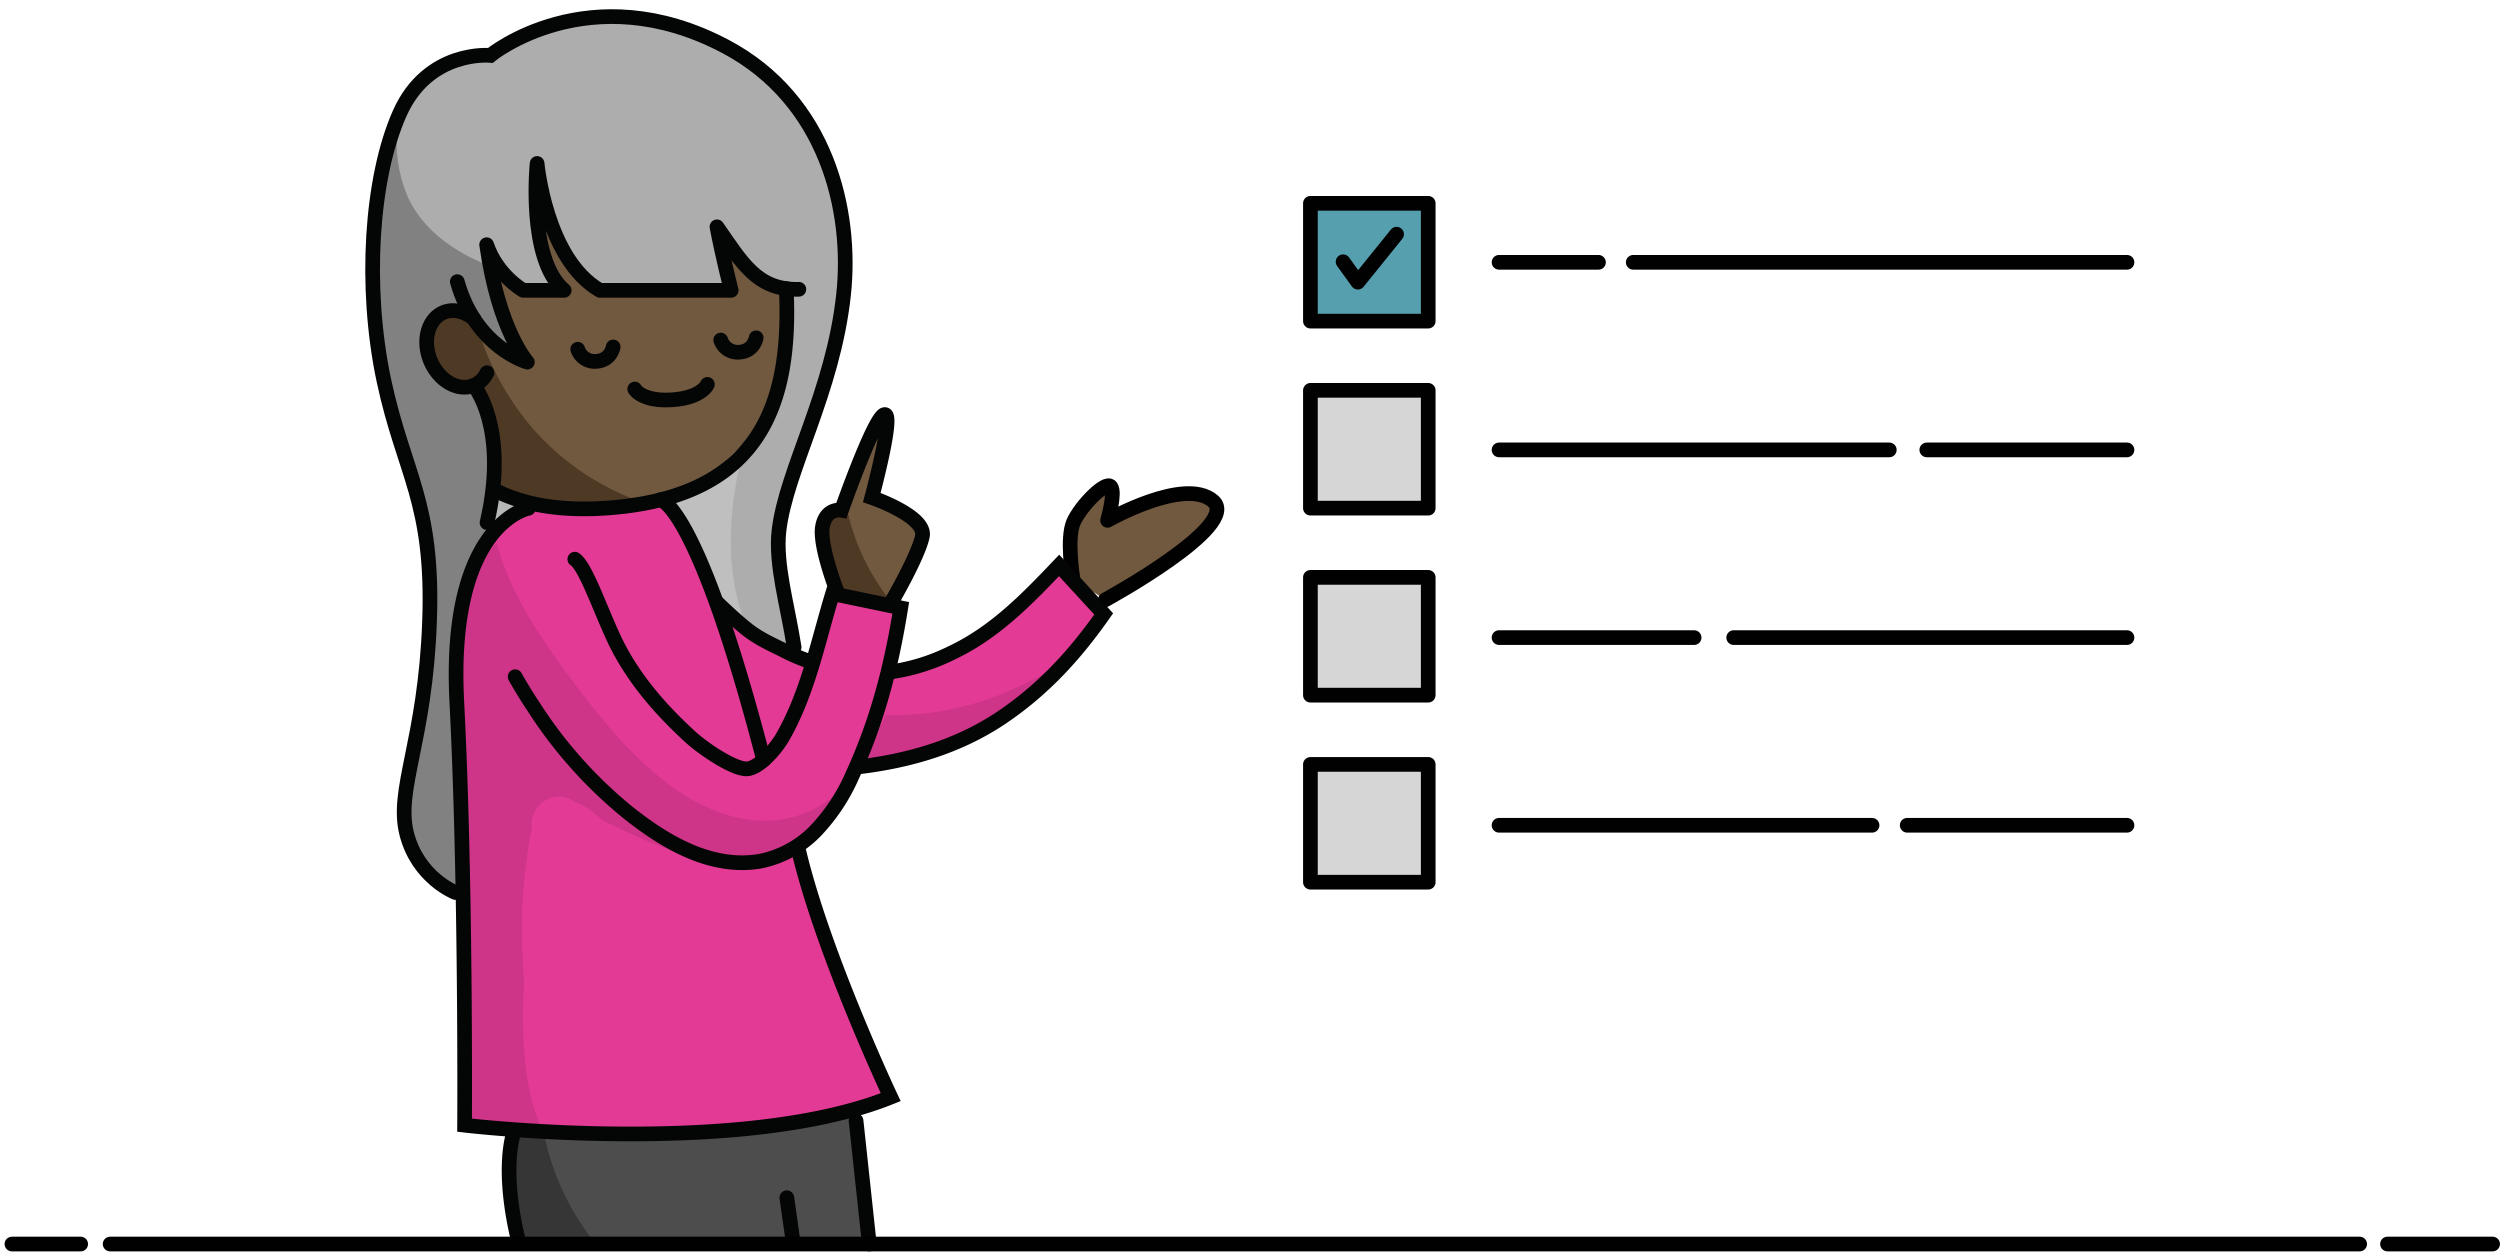 <svg fill="none" viewBox="0 0 264 133" xmlns="http://www.w3.org/2000/svg"><path d="m113.3 61.1s-.7-4.26.07-5.98 3.4-4.38 3.93-3.73c.52.66-.34 3.56-.34 3.56s8.14-4.63 11.14-2.04-11.38 10.43-11.38 10.43" fill="#715940"/><path d="m113.3 61.1s-.7-4.26.07-5.98 3.4-4.38 3.93-3.73c.52.66-.34 3.56-.34 3.56s8.14-4.63 11.14-2.04-11.38 10.43-11.38 10.43" stroke="#010101" stroke-linecap="round" stroke-linejoin="round" stroke-width="1.55"/><path d="m88.24 62.05-1.43-7.98 2.05-.19 2.23-7.12 2.59-2.4-1.68 8.08 5.02 2.96-.07 2.62-2.82 5.57" fill="#715940"/><path d="m89.24 52.67-.38 1.21-2.05.19 1.43 7.98 5.89 1.54v-.01a23.34 23.34 0 0 1 -4.89-10.91z" fill="#4e3925"/><path d="m90.4 116.59 1.4 14.78-37.05-.32-.99-7.07.45-4.22h20.55z" fill="#4e4d4e"/><path d="m57.45 119.76h-3.24l-.45 4.22 1 7.07 7.96.07a27.36 27.36 0 0 1 -5.27-11.36z" fill="#353635"/><path d="m55.47 53.77-5.12 5.28-2.35 7.68.75 21.23.3 30.86 25.23.94 19.77-3.9-6.21-14.89-3.46-11.78 4.45-3.82 1.77-4.37 5.2-.74 8.48-3.55 11.04-10.18.72-2.58-4.2-4.23-7.03 6.6-9.1 4.35-1.78.31 1.18-5.95-2.84-1.43-4.51-.38-2.16 6.67-6.77-3.58-3.65-2.71-3.7-9.04-1.75-1.77z" fill="#e33b95"/><path d="m106.78 72.86a30.24 30.24 0 0 1 -13.24 2.64 23.45 23.45 0 0 1 -1.89 3.4 5.8 5.8 0 0 1 -.7 1.76c-2.7 4.5-7.37 6.76-12.57 5.78-7.59-1.42-13.46-8.62-17.84-14.43-3.12-4.13-6.73-9.34-8.08-14.7l-1.68 1.74-2.33 7.68.75 21.23.3 30.86 7.65.28c-1.7-3.94-1.97-8.5-1.9-12.71 0-.91.05-1.82.1-2.72-.12-1.3-.16-2.59-.2-3.84a53.5 53.5 0 0 1 1.05-12.52c-.45-2.07 2.32-4.22 4.43-2.65a6.28 6.28 0 0 1 1.59.82c.5.34.97.75 1.43 1.17 3.34 1.57 6.64 3.19 10.22 4.13a44.3 44.3 0 0 0 11.03-1.37l-.07-.23 3.32-2.84a4.48 4.48 0 0 1 2.18-3.58l.72-1.77 5.2-.74 8.48-3.55 6.91-6.38c-1.57.95-3.19 1.8-4.86 2.54z" fill="#ce3488"/><path d="m50.03 48.7 5.44 5.07-5.44 3.76" fill="#b6b7b7"/><path d="m43.96 25.83v15.59l6.07 7.28 2.2 3.05 5.92 1.76 10-.73 6.12-1.9 6.37-5.97 2.45-7.6.64-6.46-4.74-2.5-2.88-3.81-23.2-12.34z" fill="#715940"/><path d="m56.27 45.26a29.33 29.33 0 0 1 -6.83-15.3 80.5 80.5 0 0 1 -.58-11.6l-4.9 7.47v15.59l6.07 7.28 2.2 3.05 5.92 1.76 9.1-.67a27.51 27.51 0 0 1 -10.98-7.58z" fill="#4e3925"/><path d="m51.11 5.83-3.1.58-4.55 3.38-2.71 6.47-1.34 9.4.5 10.98 4.05 15.42 1.4 13.56-.75 8.32-1.63 8.82-.03 5.3 2.1 3.95 3.84 2.24-.6-26.47 1.2-6.53 2.37-4.7.37-4.8-.38-6.57-1.82-4.48-2.3-.11-2.27-2.51-.25-3.1 1.64-1.99 1.94-.02 3.41 3.21 2.88 1.22-2.05-4.43-1.22-4.63 3.44 2.32h4.34l-2.56-5.33-.37-2.99 3.9 5.77 2.8 2.55h13.84l-1.1-6.12 2.88 3.8 4.74 2.51-.64 6.46-2.45 7.6-3.59 4.37-4.58 2.63-2.73.87 3.63 5.24 2.6 6.55 6.76 4.09 1.63.76-1.9-8.73-.2-4.66 1.47-6.18 2.77-7.6 2.34-9.28v-10.3l-2.03-6.81-3.72-5.84-5.11-4.19-6.06-2.91-7.17-1.17-5.77.72-4.57 1.74z" fill="#adadad"/><path d="m77.18 57.5c-.05-3.47.47-6.82 1.4-10.08l-1.53 1.86-4.58 2.63-2.73.87 3.63 5.24 2.6 6.54 2.87 1.74a24.73 24.73 0 0 1 -1.66-8.8z" fill="#c0bfbf"/><path d="m55.96 30.66c-.35-.34-.7-.7-1.02-1.07l-.45-.25c-1.3-.66-2.66-1.17-3.98-1.76-3-1.37-5.8-3.45-7.3-6.47a14.32 14.32 0 0 1 -1.19-7.89l-1.27 3.04-1.34 9.4.5 10.98 4.06 15.42 1.4 13.56-.76 8.32-1.63 8.82-.03 5.3 2.1 3.95 3.84 2.24-.6-26.47 1.2-6.53 2.37-4.7.37-4.8-.38-6.57-1.82-4.48-2.3-.11-2.27-2.51-.25-3.1 1.64-1.99 1.95-.02 3.4 3.21 2.88 1.22-2.05-4.43-1.22-4.63 3.44 2.32h.72z" fill="#818181"/><g stroke-linecap="round" stroke-width="1.55"><g stroke="#040505"><path d="m83.03 30.48c.58 12.07-2.66 21.8-18.41 23.13-5.25.44-9.29-.27-12.39-1.86m-.81-12.39c-.3.61-.77 1.09-1.4 1.34-1.64.68-3.69-.5-4.57-2.62-.87-2.13-.25-4.4 1.4-5.09 1.03-.42 2.22-.12 3.18.68m43.91 37.3a21.27 21.27 0 0 0 6.56-2.03c4.53-2.14 7.91-5.62 11.34-9.23l4.71 5.12c-3.06 4.37-6.45 8.06-10.92 11.04-4.45 2.95-9.55 4.47-15.02 5.12m-5-11.11a18.68 18.68 0 0 1 -2.88-1.22c-1.24-.61-2.53-1.2-3.65-2.05-1.29-.97-3.4-3.02-3.4-3.02" stroke-miterlimit="10"/><path d="m54.4 71.46a48.5 48.5 0 0 0 1.93 3.15 47.22 47.22 0 0 0 9.87 11.1c3.9 3.13 8.85 6.14 14.08 5.23a11.2 11.2 0 0 0 5.96-3.32 20.28 20.28 0 0 0 3.78-5.77c2.62-5.7 4.1-11.4 5.1-17.66l-7.2-1.5c-1.57 5.16-2.59 10.45-5.27 15.14-.71 1.25-2.49 3.28-3.76 3.36-1.32.08-4.51-2.02-6.02-3.4-2-1.85-5.85-5.54-8.15-10.6-1.55-3.4-2.92-7.4-4.02-8.14m27.8 3.7s-2.02-5.11-1.64-7.15c.37-2.03 2-1.72 2-1.72s3.5-9.96 4.55-10.1c1.06-.16-1.35 8.76-1.35 8.76s5.8 1.98 5.34 4.1c-.45 2.13-3.27 6.95-3.27 6.95" stroke-miterlimit="10"/><path d="m84.36 30.55c-4.42.11-6.01-2.82-8.65-6.6.52 2.8 1.5 6.71 1.5 6.71h-13.86c-5.72-3.31-6.63-13.4-6.63-13.4s-1.05 10.09 2.86 13.4h-4.33s-2.77-1.58-3.86-4.82c1.26 9.06 4.3 12.4 4.3 12.4s-5.44-1.5-7.4-8.5" stroke-linejoin="round"/><g stroke-miterlimit="10"><path d="m50.03 40.7s3.75 4.43 1.4 14.49"/><path d="m48.1 94.25s-3.94-1.5-5.15-6.2c-1.2-4.68 1.96-9.77 2.41-22.43.46-12.66-2.7-15.52-4.82-25.43-2.1-9.91-1.35-21.43 1.66-28.2 3.01-6.79 9.58-6.14 9.58-6.14s10.42-8.55 24.82-.95c10.7 5.65 13.44 17.35 12.48 26.22-1.11 10.3-6.08 18.53-6.82 24.92-.41 3.55.92 7.92 1.6 12.3"/><path d="m64.75 36.64s-.22 1.42-1.78 1.52a1.88 1.88 0 0 1 -1.96-1.28m18.84-1.21s-.22 1.42-1.78 1.52a1.88 1.88 0 0 1 -1.96-1.28m-1.41 4.68s-.56 1.42-3.75 1.63c-3.2.2-3.92-1.14-3.92-1.14m24.77 90.29-1.4-13.02m-36.19 1.41s-1.31 3.66.54 11.29m28.98-.05-.64-4.52m-27.29-72.8s-8.54 1.57-7.56 20.46.82 44.68.82 44.68 29.07 3.45 45-2.96c0 0-7.12-15.1-9.7-25.95m-14.62-37.13s3.85.35 10.9 27.47"/></g></g><g stroke="#010101" stroke-linejoin="round"><path d="m252.12 131.37h11.1m-251.59 0h237.55m-247.92 0h7.26"/><path d="m150.82 21.47h-12.44v12.44h12.44z" fill="#569fae"/><path d="m150.82 41.22h-12.44v12.44h12.44zm0 19.75h-12.44v12.44h12.44zm0 19.75h-12.44v12.44h12.44z" fill="#d6d6d6"/><path d="m141.83 27.64 1.56 2.16 4.09-5.07m24.99 2.97h52.14m-66.31 0h10.5m34.67 19.81h21.14m-66.31 0h41.21m-16.43 19.82h41.53m-66.31 0h20.6m22.5 19.82h23.21m-66.31 0h39.39"/></g></g></svg>